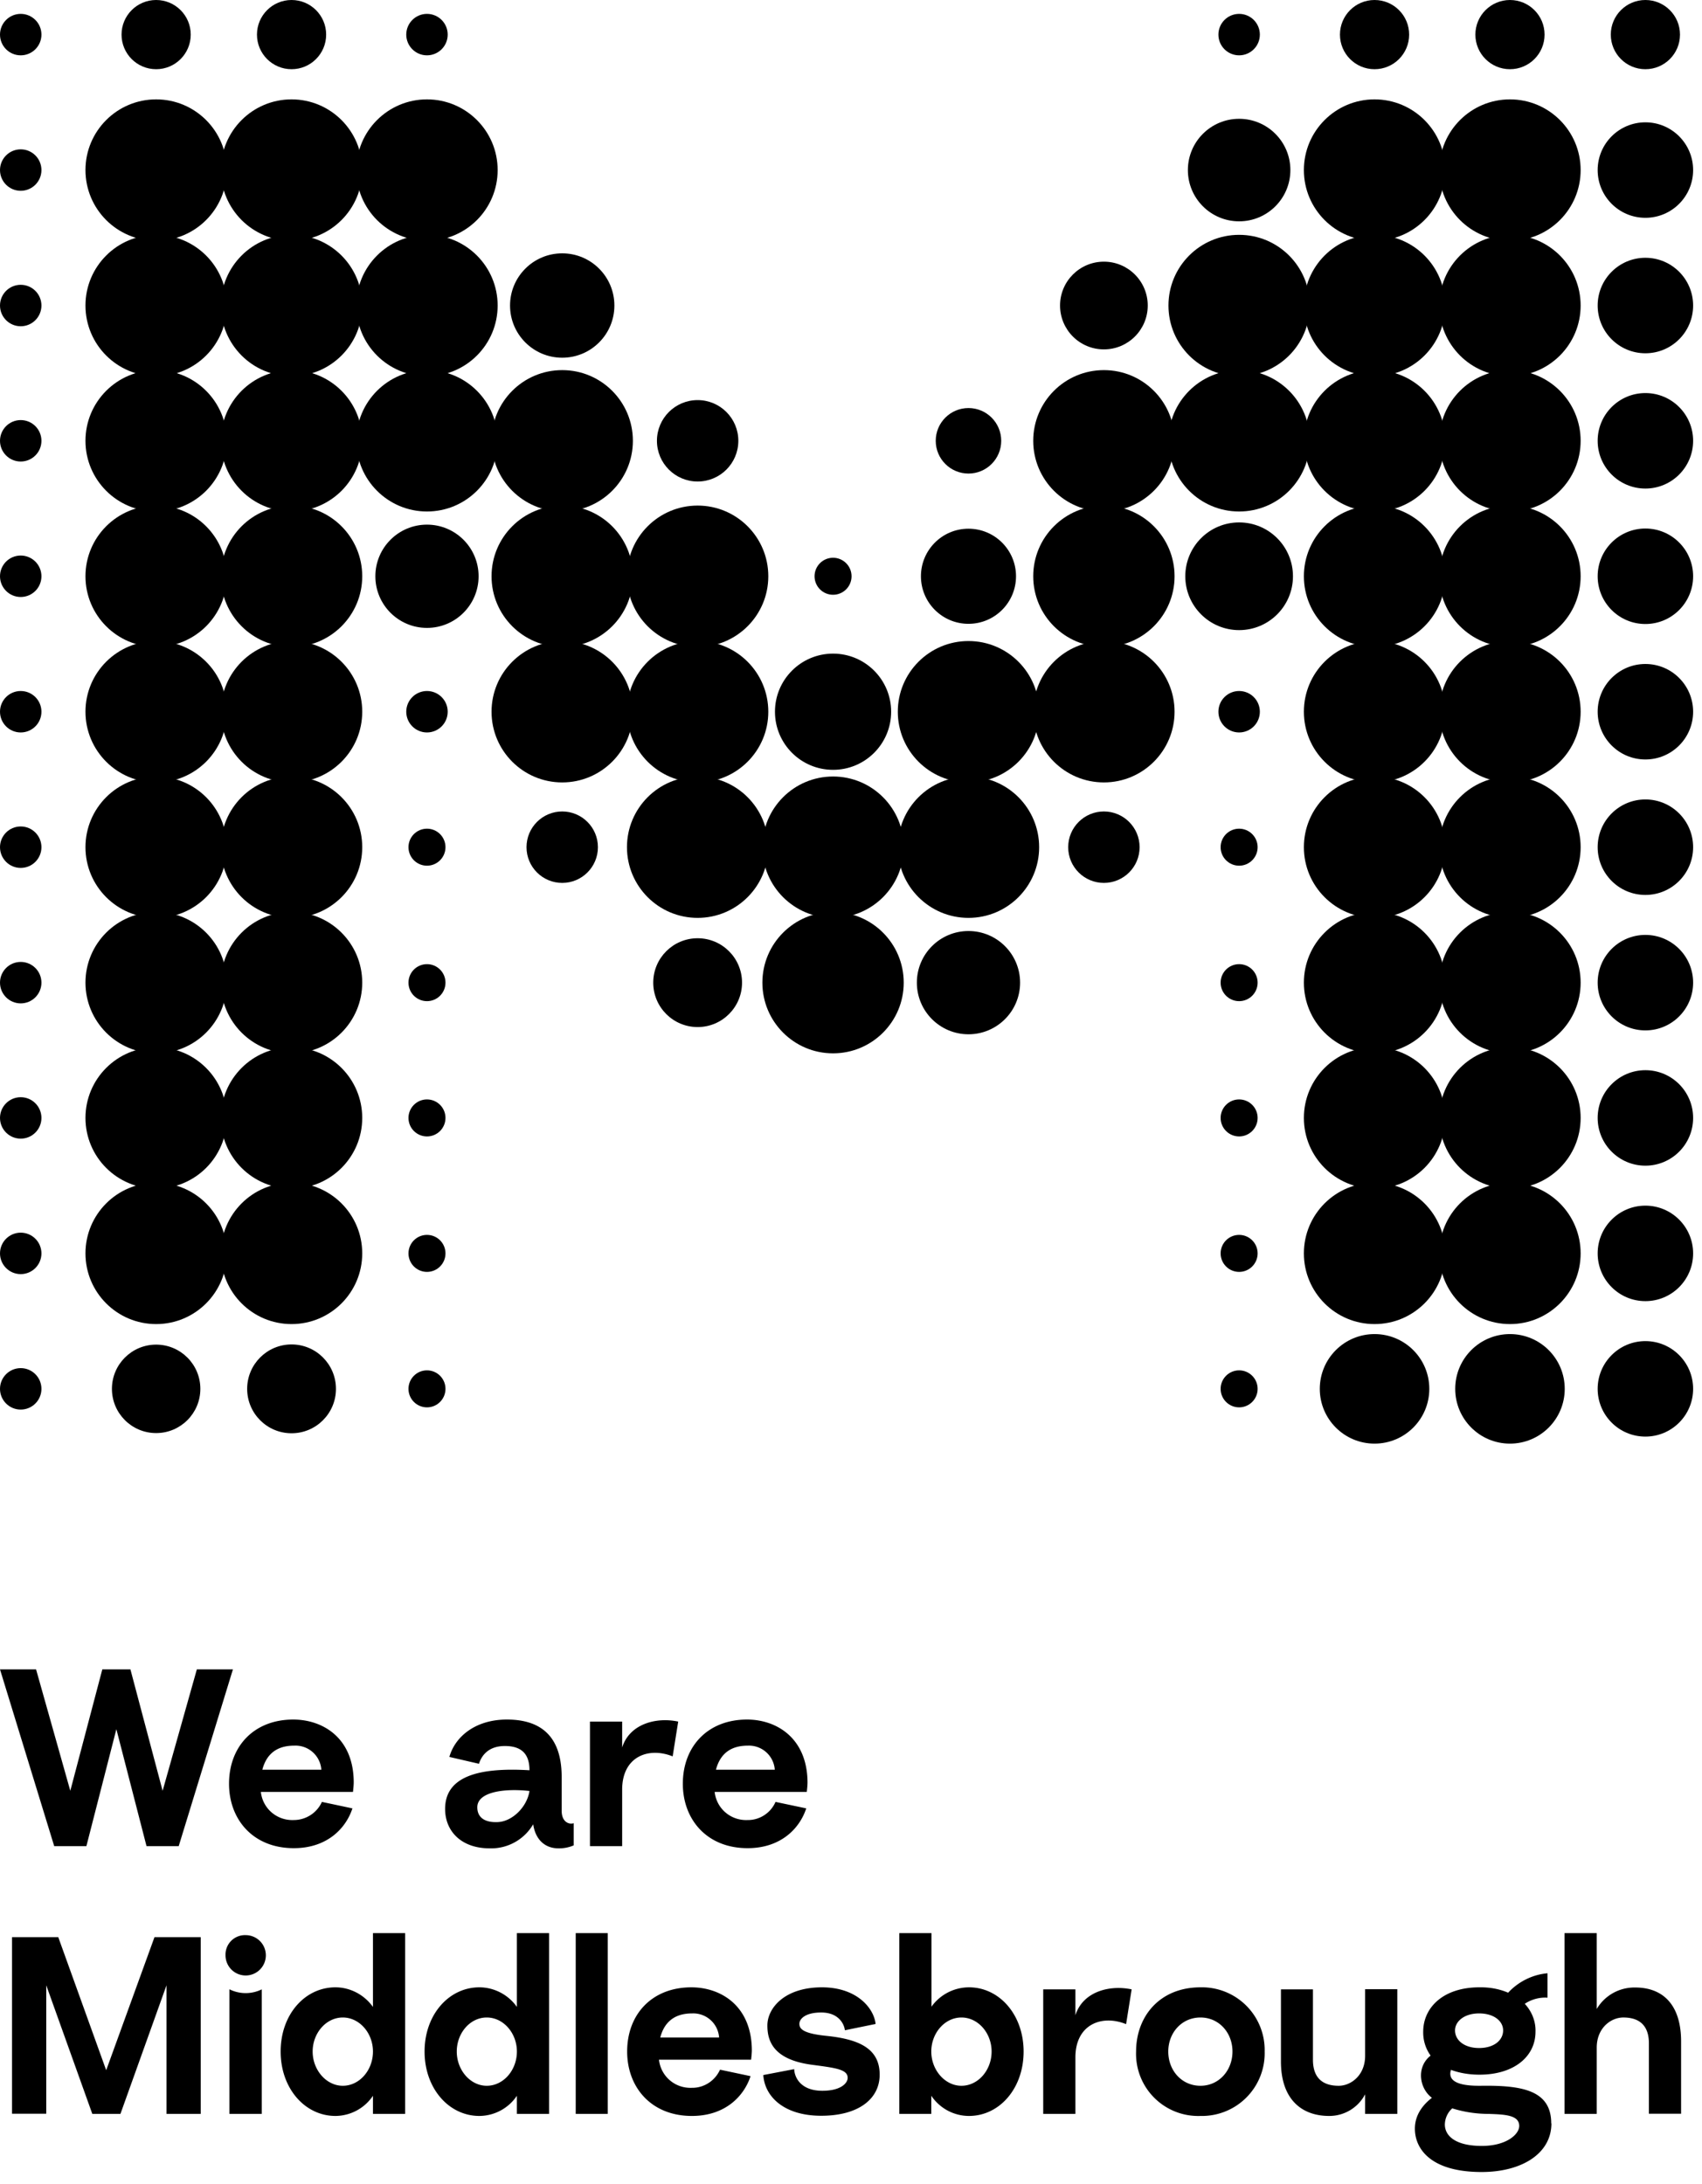 <svg xmlns="http://www.w3.org/2000/svg" viewBox="0 0 92 118"><g><circle cx="1.12" cy="1.87" r="1.12"/><circle cx="8.44" cy="1.87" r="1.87"/><circle cx="15.76" cy="1.87" r="1.87"/><circle cx="23.08" cy="1.87" r="1.12"/><circle cx="66.98" cy="1.87" r="1.12"/><circle cx="74.3" cy="1.87" r="1.87"/><circle cx="81.62" cy="1.87" r="1.87"/><circle cx="88.94" cy="1.87" r="1.87"/><circle cx="1.12" cy="9.19" r="1.12"/><circle cx="8.44" cy="9.19" r="3.82"/><circle cx="15.76" cy="9.19" r="3.82"/><circle cx="23.08" cy="9.19" r="3.82"/><circle cx="66.98" cy="9.19" r="2.77"/><circle cx="74.3" cy="9.19" r="3.82"/><circle cx="81.62" cy="9.19" r="3.82"/><circle cx="88.94" cy="9.19" r="2.58"/><circle cx="1.12" cy="16.51" r="1.12"/><circle cx="8.44" cy="16.51" r="3.82"/><circle cx="15.76" cy="16.51" r="3.82"/><circle cx="23.08" cy="16.51" r="3.82"/><circle cx="30.39" cy="16.51" r="2.82"/><circle cx="59.67" cy="16.51" r="2.37"/><circle cx="66.98" cy="16.51" r="3.82"/><circle cx="74.3" cy="16.51" r="3.82"/><circle cx="81.62" cy="16.51" r="3.82"/><circle cx="88.94" cy="16.51" r="2.58"/><circle cx="1.12" cy="23.82" r="1.12"/><circle cx="8.44" cy="23.82" r="3.82"/><circle cx="15.76" cy="23.82" r="3.82"/><circle cx="23.08" cy="23.82" r="3.82"/><circle cx="30.39" cy="23.82" r="3.82"/><circle cx="37.71" cy="23.82" r="2.2"/><circle cx="52.35" cy="23.82" r="1.77"/><circle cx="59.67" cy="23.82" r="3.82"/><circle cx="66.98" cy="23.82" r="3.82"/><circle cx="74.3" cy="23.82" r="3.82"/><circle cx="81.62" cy="23.82" r="3.82"/><circle cx="88.94" cy="23.82" r="2.58"/><circle cx="1.12" cy="31.14" r="1.12"/><circle cx="8.44" cy="31.14" r="3.82"/><circle cx="15.76" cy="31.14" r="3.82"/><circle cx="23.08" cy="31.14" r="2.79"/><circle cx="30.39" cy="31.14" r="3.82"/><circle cx="37.71" cy="31.14" r="3.82"/><circle cx="45.03" cy="31.14" r="1"/><circle cx="52.35" cy="31.14" r="2.57"/><circle cx="59.67" cy="31.14" r="3.82"/><circle cx="66.98" cy="31.14" r="2.91"/><circle cx="74.3" cy="31.14" r="3.82"/><circle cx="81.62" cy="31.14" r="3.82"/><circle cx="88.94" cy="31.14" r="2.58"/><circle cx="1.12" cy="38.46" r="1.12"/><circle cx="8.44" cy="38.46" r="3.82"/><circle cx="15.76" cy="38.46" r="3.82"/><circle cx="23.08" cy="38.46" r="1.12"/><circle cx="30.39" cy="38.46" r="3.82"/><circle cx="37.71" cy="38.46" r="3.82"/><circle cx="45.03" cy="38.46" r="3.14"/><circle cx="52.35" cy="38.46" r="3.82"/><circle cx="59.67" cy="38.46" r="3.82"/><circle cx="66.98" cy="38.46" r="1.12"/><circle cx="74.3" cy="38.46" r="3.82"/><circle cx="81.62" cy="38.46" r="3.82"/><circle cx="88.94" cy="38.46" r="2.58"/><circle cx="1.12" cy="45.78" r="1.12"/><circle cx="8.44" cy="45.78" r="3.82"/><circle cx="15.76" cy="45.78" r="3.82"/><circle cx="23.08" cy="45.78" r="1"/><circle cx="30.39" cy="45.78" r="1.93"/><circle cx="37.71" cy="45.78" r="3.82"/><circle cx="45.03" cy="45.78" r="3.82"/><circle cx="52.35" cy="45.78" r="3.82"/><circle cx="59.67" cy="45.78" r="1.93"/><circle cx="66.98" cy="45.78" r="1"/><circle cx="74.3" cy="45.78" r="3.82"/><circle cx="81.62" cy="45.78" r="3.82"/><circle cx="88.94" cy="45.78" r="2.58"/><circle cx="1.12" cy="53.1" r="1.12"/><circle cx="8.44" cy="53.1" r="3.82"/><circle cx="15.76" cy="53.1" r="3.82"/><circle cx="23.08" cy="53.1" r="1"/><circle cx="37.71" cy="53.1" r="2.4"/><circle cx="45.03" cy="53.1" r="3.82"/><circle cx="52.35" cy="53.1" r="2.79"/><circle cx="66.98" cy="53.1" r="1"/><circle cx="74.3" cy="53.1" r="3.82"/><circle cx="81.62" cy="53.1" r="3.82"/><circle cx="88.94" cy="53.1" r="2.58"/><circle cx="1.12" cy="60.41" r="1.12"/><circle cx="8.44" cy="60.41" r="3.82"/><circle cx="15.76" cy="60.41" r="3.82"/><circle cx="23.08" cy="60.41" r="1"/><circle cx="66.98" cy="60.41" r="1"/><circle cx="74.3" cy="60.41" r="3.82"/><circle cx="81.62" cy="60.41" r="3.82"/><circle cx="88.94" cy="60.41" r="2.58"/><circle cx="1.12" cy="67.73" r="1.12"/><circle cx="8.44" cy="67.73" r="3.82"/><circle cx="15.76" cy="67.73" r="3.82"/><circle cx="23.08" cy="67.73" r="1"/><circle cx="66.98" cy="67.73" r="1"/><circle cx="74.3" cy="67.73" r="3.82"/><circle cx="81.62" cy="67.73" r="3.82"/><circle cx="88.94" cy="67.73" r="2.58"/><circle cx="1.12" cy="75.05" r="1.12"/><circle cx="8.44" cy="75.05" r="2.39"/><circle cx="15.76" cy="75.05" r="2.4"/><circle cx="23.08" cy="75.05" r="1"/><circle cx="66.98" cy="75.05" r="1"/><circle cx="74.3" cy="75.05" r="2.96"/><circle cx="81.62" cy="75.05" r="2.96"/><circle cx="88.94" cy="75.05" r="2.58"/><path d="m1.95 90.21 1.85 6.56 1.73-6.56h1.52l1.74 6.56 1.85-6.56h1.95l-2.93 9.55H7.92l-1.63-6.32-1.62 6.32H2.93L0 90.21zM19.09 96.83H14.1c.1.9.87 1.56 1.78 1.52.65 0 1.25-.38 1.52-.98l1.65.35c-.34 1.05-1.34 2.15-3.17 2.15-2.21 0-3.5-1.56-3.5-3.48 0-2.02 1.35-3.47 3.47-3.47 1.6 0 3.26.99 3.27 3.38 0 .17-.02.35-.04.53Zm-1.72-1.2a1.4 1.4 0 0 0-1.47-1.3c-1.06 0-1.53.58-1.72 1.3h3.19ZM28.62 95.66c0-.8-.35-1.31-1.33-1.31-.84 0-1.24.46-1.4.96l-1.6-.37c.3-1.07 1.38-2.02 3.11-2.02 1.5 0 2.96.6 2.96 3.1v1.82c0 .65.43.76.65.68v1.2a2 2 0 0 1-.82.16c-.76 0-1.25-.5-1.37-1.3a2.63 2.63 0 0 1-2.35 1.3c-1.54 0-2.41-.93-2.41-2.13 0-1.8 1.9-2.25 4.56-2.09Zm-1.7 2.8c.78-.04 1.57-.82 1.7-1.68-1.34-.15-2.82.04-2.82.88 0 .55.4.84 1.13.8ZM36.66 93.03l-.3 1.88c-1.3-.52-2.73 0-2.73 1.8v3.05h-1.74v-6.73h1.74v1.4c.39-1.25 1.8-1.66 3.03-1.4ZM43.6 96.83h-4.97c.1.9.87 1.56 1.78 1.52.65.01 1.25-.38 1.51-.98l1.66.35c-.34 1.05-1.34 2.15-3.17 2.15-2.21 0-3.5-1.56-3.5-3.48 0-2.02 1.35-3.47 3.47-3.47 1.6 0 3.25 1 3.27 3.38 0 .18-.02.35-.04.53Zm-1.72-1.2a1.4 1.4 0 0 0-1.46-1.3c-1.06 0-1.53.58-1.72 1.3h3.18ZM10.85 114.23H9v-6.95l-2.49 6.95H4.99l-2.49-6.95v6.94H.65v-9.54h2.5l2.59 7.19 2.61-7.19h2.5zM13.28 104.57a1.09 1.09 0 1 1-1.09 1.08 1.05 1.05 0 0 1 1.09-1.08Zm-.87 2.93c.55.27 1.19.27 1.74 0v6.73H12.4v-6.73ZM21.9 104.46v9.77h-1.74v-.98a2.46 2.46 0 0 1-2.03 1.09c-1.64 0-2.96-1.48-2.96-3.48s1.31-3.47 2.96-3.47c.8 0 1.56.4 2.03 1.06v-3.99h1.74Zm-1.74 6.4c0-1-.73-1.84-1.63-1.84-.9 0-1.63.84-1.63 1.84s.74 1.85 1.63 1.85c.9 0 1.63-.84 1.63-1.85ZM29.68 104.46v9.77h-1.74v-.98a2.46 2.46 0 0 1-2.03 1.09c-1.64 0-2.96-1.48-2.96-3.48s1.32-3.47 2.96-3.47c.8 0 1.57.4 2.03 1.06v-3.99h1.74Zm-1.74 6.4c0-1-.73-1.84-1.63-1.84-.9 0-1.62.84-1.62 1.84s.73 1.85 1.62 1.85c.9 0 1.63-.84 1.63-1.85ZM32.85 104.46v9.77h-1.73v-9.77zM40.6 111.3h-4.98c.1.9.87 1.56 1.78 1.52.65.01 1.25-.38 1.52-.98l1.65.35c-.34 1.05-1.34 2.15-3.17 2.15-2.22 0-3.5-1.57-3.5-3.48 0-2.02 1.35-3.47 3.47-3.47 1.6 0 3.25 1 3.27 3.38 0 .17-.02.35-.04.53Zm-1.73-1.2a1.4 1.4 0 0 0-1.46-1.3c-1.06 0-1.53.58-1.72 1.3h3.18ZM42.93 111.81c.01.41.32 1.17 1.52 1.17 1 0 1.37-.41 1.37-.7 0-.47-.7-.54-1.97-.71-2.09-.29-2.37-1.32-2.37-2.12 0-.93.92-2.06 2.95-2.06 1.89 0 2.81 1.13 2.9 1.98l-1.66.34c-.04-.34-.34-.96-1.28-.96-.88 0-1.18.36-1.18.61s.15.52 1.44.65c1.76.18 2.9.67 2.9 2.1 0 1.3-1.13 2.22-3.16 2.22-2.04 0-3.06-1.06-3.13-2.2l1.67-.32ZM50.34 108.45a2.5 2.5 0 0 1 2.04-1.06c1.64 0 2.95 1.48 2.95 3.47 0 2-1.31 3.48-2.95 3.48-.82 0-1.58-.41-2.04-1.09v.98h-1.73v-9.77h1.74v3.99Zm3.26 2.41c0-1-.73-1.84-1.63-1.84-.9 0-1.63.84-1.63 1.84s.74 1.85 1.63 1.85c.9 0 1.63-.84 1.63-1.85ZM61.17 107.5l-.3 1.88c-1.3-.53-2.74 0-2.74 1.8v3.05h-1.74v-6.73h1.74v1.4c.39-1.25 1.8-1.66 3.04-1.4ZM68.36 110.86a3.39 3.39 0 0 1-3.47 3.48 3.36 3.36 0 0 1-3.48-3.48c0-1.9 1.28-3.47 3.48-3.47a3.39 3.39 0 0 1 3.47 3.47Zm-1.74 0c0-1.02-.73-1.84-1.73-1.84-1.01 0-1.74.82-1.74 1.84 0 1.03.73 1.85 1.74 1.85 1 0 1.73-.83 1.73-1.85ZM69.24 111.4v-3.9h1.73v3.8c0 1.09.64 1.41 1.39 1.41.67 0 1.43-.57 1.43-1.62v-3.6h1.74v6.74h-1.74v-1.06a2.18 2.18 0 0 1-1.95 1.17c-1.48 0-2.6-.9-2.6-2.94ZM83.86 114.74c0 1.66-1.64 2.63-3.77 2.63-2.8 0-3.61-1.29-3.61-2.34 0-.78.47-1.32.92-1.67-.69-.52-.85-1.67-.07-2.28a2.14 2.14 0 0 1-.4-1.29c0-1.32 1.1-2.4 3.03-2.4.54-.01 1.07.08 1.56.29.56-.6 1.32-.98 2.13-1.05v1.32c-.43-.03-.87.09-1.23.33.38.41.6.95.58 1.51 0 1.34-1.16 2.32-3.03 2.32-.53 0-1.05-.08-1.54-.26-.13.42.04.88 1.62.86 2.2-.03 3.8.23 3.8 2.03Zm-1.74.14c0-.59-.78-.62-1.64-.65-.67 0-1.34-.1-1.98-.3a1.2 1.2 0 0 0-.4.87c0 .61.56 1.16 2 1.16 1.32 0 2.02-.62 2.02-1.08Zm-3.47-5.16c0 .52.49.95 1.3.95.82 0 1.3-.43 1.3-.95 0-.51-.5-.92-1.3-.92s-1.3.43-1.3.92ZM90.87 110.32v3.9h-1.74v-3.8c0-1.08-.64-1.4-1.38-1.4-.68 0-1.44.57-1.44 1.63v3.58h-1.74v-9.77h1.74v4.1a2.36 2.36 0 0 1 2.06-1.16c1.47-.01 2.5.88 2.5 2.92Z"/></g></svg>